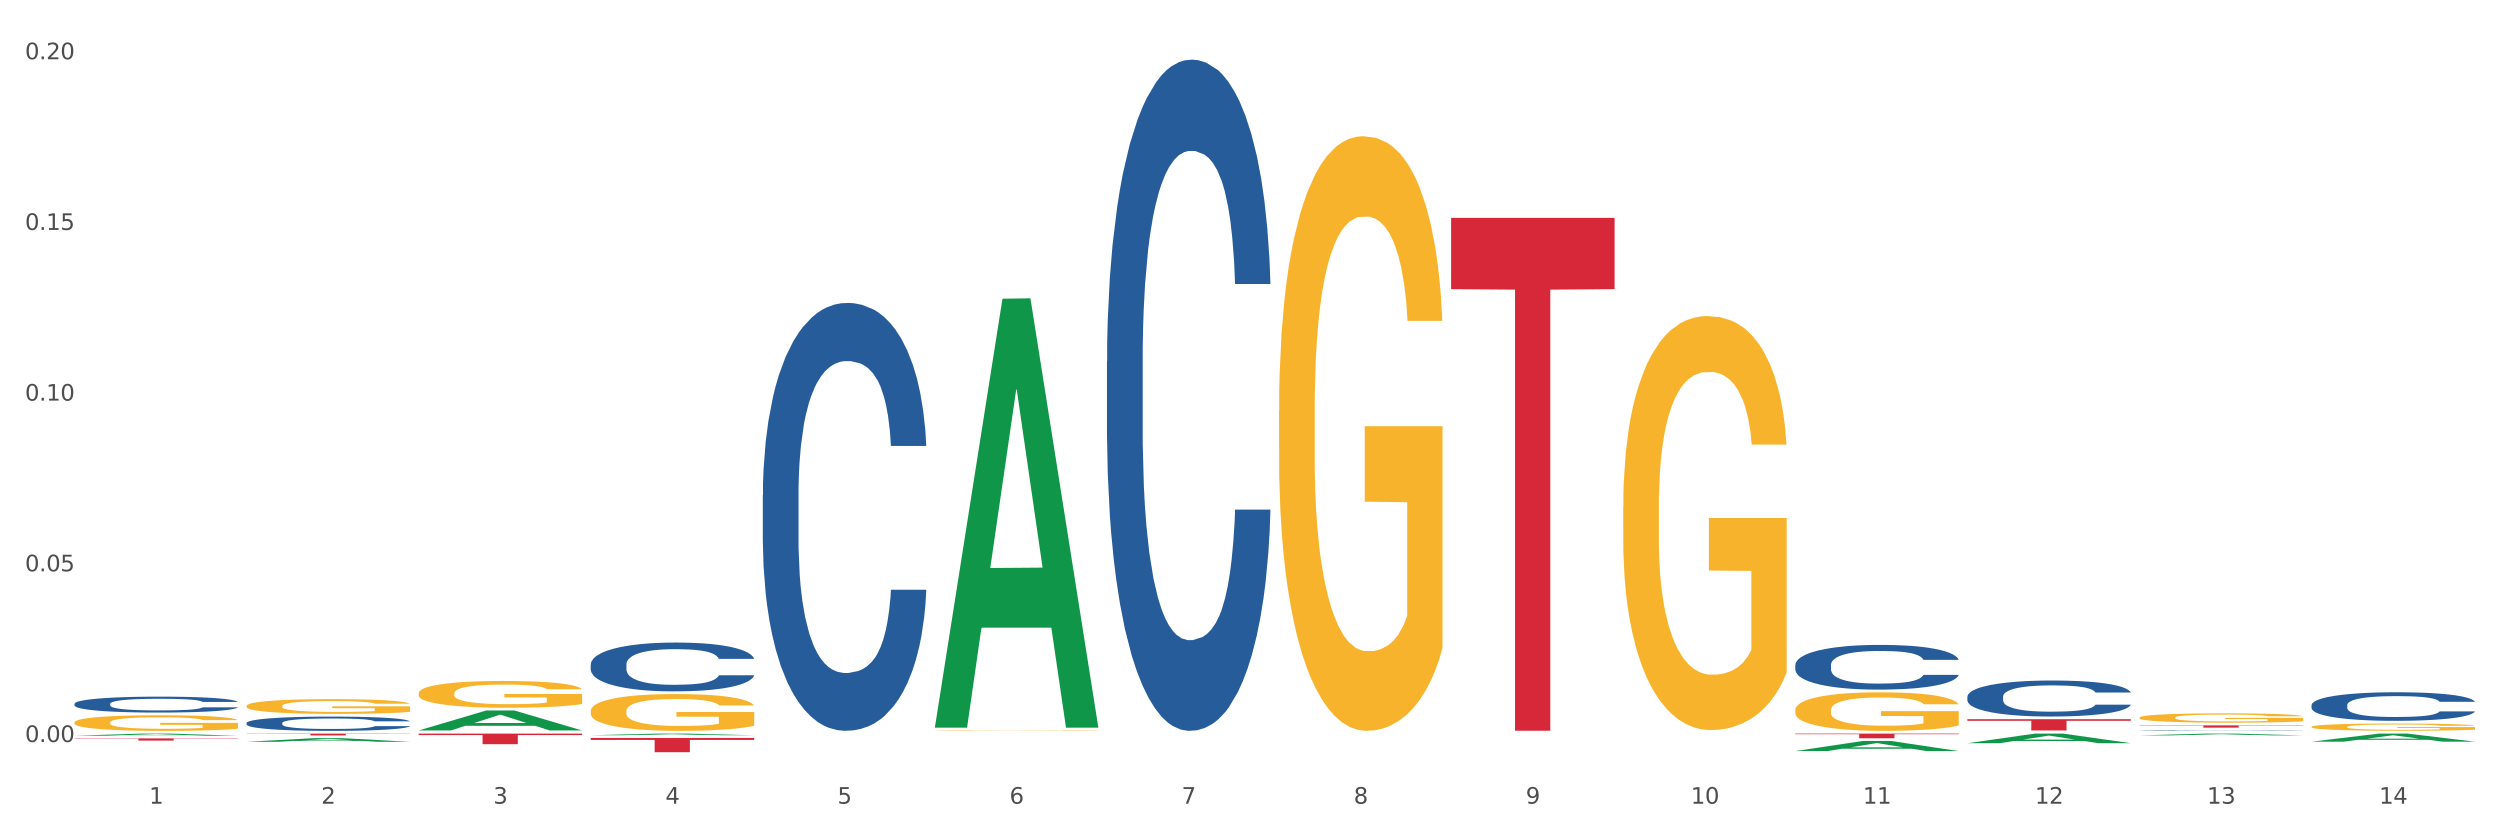 <?xml version="1.0" encoding="utf-8" standalone="no"?>
<!DOCTYPE svg PUBLIC "-//W3C//DTD SVG 1.1//EN"
  "http://www.w3.org/Graphics/SVG/1.1/DTD/svg11.dtd">
<svg xmlns:xlink="http://www.w3.org/1999/xlink" width="1080pt" height="360pt" viewBox="0 0 1080 360" xmlns="http://www.w3.org/2000/svg" version="1.1">
 <rect x="0" y="0" width="1080" height="360" fill="#333333" stroke="none"/>
 <defs>
  <style type="text/css">*{stroke-linejoin: round; stroke-linecap: butt}</style>
 </defs>
 <g id="figure_1">
  <g id="patch_1">
   <path d="M 0 360 
L 1080 360 
L 1080 0 
L 0 0 
z
" style="fill: #ffffff; stroke: #ffffff; stroke-linejoin: miter"/>
  </g>
  <g id="axes_1">
   <g id="matplotlib.axis_1">
    <g id="xtick_1">
     <g id="text_1">
      <!-- 1 -->
      <g style="fill: #4d4d4d" transform="translate(64.432 347.204) scale(0.096 -0.096)">
       <defs>
        <path id="DejaVuSans-31" d="M 794 531 
L 1825 531 
L 1825 4091 
L 703 3866 
L 703 4441 
L 1819 4666 
L 2450 4666 
L 2450 531 
L 3481 531 
L 3481 0 
L 794 0 
L 794 531 
z
" transform="scale(0.016)"/>
       </defs>
       <use xlink:href="#DejaVuSans-31"/>
      </g>
     </g>
    </g>
    <g id="xtick_2">
     <g id="text_2">
      <!-- 2 -->
      <g style="fill: #4d4d4d" transform="translate(138.771 347.204) scale(0.096 -0.096)">
       <defs>
        <path id="DejaVuSans-32" d="M 1228 531 
L 3431 531 
L 3431 0 
L 469 0 
L 469 531 
Q 828 903 1448 1529 
Q 2069 2156 2228 2338 
Q 2531 2678 2651 2914 
Q 2772 3150 2772 3378 
Q 2772 3750 2511 3984 
Q 2250 4219 1831 4219 
Q 1534 4219 1204 4116 
Q 875 4013 500 3803 
L 500 4441 
Q 881 4594 1212 4672 
Q 1544 4750 1819 4750 
Q 2544 4750 2975 4387 
Q 3406 4025 3406 3419 
Q 3406 3131 3298 2873 
Q 3191 2616 2906 2266 
Q 2828 2175 2409 1742 
Q 1991 1309 1228 531 
z
" transform="scale(0.016)"/>
       </defs>
       <use xlink:href="#DejaVuSans-32"/>
      </g>
     </g>
    </g>
    <g id="xtick_3">
     <g id="text_3">
      <!-- 3 -->
      <g style="fill: #4d4d4d" transform="translate(213.109 347.204) scale(0.096 -0.096)">
       <defs>
        <path id="DejaVuSans-33" d="M 2597 2516 
Q 3050 2419 3304 2112 
Q 3559 1806 3559 1356 
Q 3559 666 3084 287 
Q 2609 -91 1734 -91 
Q 1441 -91 1130 -33 
Q 819 25 488 141 
L 488 750 
Q 750 597 1062 519 
Q 1375 441 1716 441 
Q 2309 441 2620 675 
Q 2931 909 2931 1356 
Q 2931 1769 2642 2001 
Q 2353 2234 1838 2234 
L 1294 2234 
L 1294 2753 
L 1863 2753 
Q 2328 2753 2575 2939 
Q 2822 3125 2822 3475 
Q 2822 3834 2567 4026 
Q 2313 4219 1838 4219 
Q 1578 4219 1281 4162 
Q 984 4106 628 3988 
L 628 4550 
Q 988 4650 1302 4700 
Q 1616 4750 1894 4750 
Q 2613 4750 3031 4423 
Q 3450 4097 3450 3541 
Q 3450 3153 3228 2886 
Q 3006 2619 2597 2516 
z
" transform="scale(0.016)"/>
       </defs>
       <use xlink:href="#DejaVuSans-33"/>
      </g>
     </g>
    </g>
    <g id="xtick_4">
     <g id="text_4">
      <!-- 4 -->
      <g style="fill: #4d4d4d" transform="translate(287.448 347.204) scale(0.096 -0.096)">
       <defs>
        <path id="DejaVuSans-34" d="M 2419 4116 
L 825 1625 
L 2419 1625 
L 2419 4116 
z
M 2253 4666 
L 3047 4666 
L 3047 1625 
L 3713 1625 
L 3713 1100 
L 3047 1100 
L 3047 0 
L 2419 0 
L 2419 1100 
L 313 1100 
L 313 1709 
L 2253 4666 
z
" transform="scale(0.016)"/>
       </defs>
       <use xlink:href="#DejaVuSans-34"/>
      </g>
     </g>
    </g>
    <g id="xtick_5">
     <g id="text_5">
      <!-- 5 -->
      <g style="fill: #4d4d4d" transform="translate(361.787 347.204) scale(0.096 -0.096)">
       <defs>
        <path id="DejaVuSans-35" d="M 691 4666 
L 3169 4666 
L 3169 4134 
L 1269 4134 
L 1269 2991 
Q 1406 3038 1543 3061 
Q 1681 3084 1819 3084 
Q 2600 3084 3056 2656 
Q 3513 2228 3513 1497 
Q 3513 744 3044 326 
Q 2575 -91 1722 -91 
Q 1428 -91 1123 -41 
Q 819 9 494 109 
L 494 744 
Q 775 591 1075 516 
Q 1375 441 1709 441 
Q 2250 441 2565 725 
Q 2881 1009 2881 1497 
Q 2881 1984 2565 2268 
Q 2250 2553 1709 2553 
Q 1456 2553 1204 2497 
Q 953 2441 691 2322 
L 691 4666 
z
" transform="scale(0.016)"/>
       </defs>
       <use xlink:href="#DejaVuSans-35"/>
      </g>
     </g>
    </g>
    <g id="xtick_6">
     <g id="text_6">
      <!-- 6 -->
      <g style="fill: #4d4d4d" transform="translate(436.125 347.204) scale(0.096 -0.096)">
       <defs>
        <path id="DejaVuSans-36" d="M 2113 2584 
Q 1688 2584 1439 2293 
Q 1191 2003 1191 1497 
Q 1191 994 1439 701 
Q 1688 409 2113 409 
Q 2538 409 2786 701 
Q 3034 994 3034 1497 
Q 3034 2003 2786 2293 
Q 2538 2584 2113 2584 
z
M 3366 4563 
L 3366 3988 
Q 3128 4100 2886 4159 
Q 2644 4219 2406 4219 
Q 1781 4219 1451 3797 
Q 1122 3375 1075 2522 
Q 1259 2794 1537 2939 
Q 1816 3084 2150 3084 
Q 2853 3084 3261 2657 
Q 3669 2231 3669 1497 
Q 3669 778 3244 343 
Q 2819 -91 2113 -91 
Q 1303 -91 875 529 
Q 447 1150 447 2328 
Q 447 3434 972 4092 
Q 1497 4750 2381 4750 
Q 2619 4750 2861 4703 
Q 3103 4656 3366 4563 
z
" transform="scale(0.016)"/>
       </defs>
       <use xlink:href="#DejaVuSans-36"/>
      </g>
     </g>
    </g>
    <g id="xtick_7">
     <g id="text_7">
      <!-- 7 -->
      <g style="fill: #4d4d4d" transform="translate(510.464 347.204) scale(0.096 -0.096)">
       <defs>
        <path id="DejaVuSans-37" d="M 525 4666 
L 3525 4666 
L 3525 4397 
L 1831 0 
L 1172 0 
L 2766 4134 
L 525 4134 
L 525 4666 
z
" transform="scale(0.016)"/>
       </defs>
       <use xlink:href="#DejaVuSans-37"/>
      </g>
     </g>
    </g>
    <g id="xtick_8">
     <g id="text_8">
      <!-- 8 -->
      <g style="fill: #4d4d4d" transform="translate(584.803 347.204) scale(0.096 -0.096)">
       <defs>
        <path id="DejaVuSans-38" d="M 2034 2216 
Q 1584 2216 1326 1975 
Q 1069 1734 1069 1313 
Q 1069 891 1326 650 
Q 1584 409 2034 409 
Q 2484 409 2743 651 
Q 3003 894 3003 1313 
Q 3003 1734 2745 1975 
Q 2488 2216 2034 2216 
z
M 1403 2484 
Q 997 2584 770 2862 
Q 544 3141 544 3541 
Q 544 4100 942 4425 
Q 1341 4750 2034 4750 
Q 2731 4750 3128 4425 
Q 3525 4100 3525 3541 
Q 3525 3141 3298 2862 
Q 3072 2584 2669 2484 
Q 3125 2378 3379 2068 
Q 3634 1759 3634 1313 
Q 3634 634 3220 271 
Q 2806 -91 2034 -91 
Q 1263 -91 848 271 
Q 434 634 434 1313 
Q 434 1759 690 2068 
Q 947 2378 1403 2484 
z
M 1172 3481 
Q 1172 3119 1398 2916 
Q 1625 2713 2034 2713 
Q 2441 2713 2670 2916 
Q 2900 3119 2900 3481 
Q 2900 3844 2670 4047 
Q 2441 4250 2034 4250 
Q 1625 4250 1398 4047 
Q 1172 3844 1172 3481 
z
" transform="scale(0.016)"/>
       </defs>
       <use xlink:href="#DejaVuSans-38"/>
      </g>
     </g>
    </g>
    <g id="xtick_9">
     <g id="text_9">
      <!-- 9 -->
      <g style="fill: #4d4d4d" transform="translate(659.142 347.204) scale(0.096 -0.096)">
       <defs>
        <path id="DejaVuSans-39" d="M 703 97 
L 703 672 
Q 941 559 1184 500 
Q 1428 441 1663 441 
Q 2288 441 2617 861 
Q 2947 1281 2994 2138 
Q 2813 1869 2534 1725 
Q 2256 1581 1919 1581 
Q 1219 1581 811 2004 
Q 403 2428 403 3163 
Q 403 3881 828 4315 
Q 1253 4750 1959 4750 
Q 2769 4750 3195 4129 
Q 3622 3509 3622 2328 
Q 3622 1225 3098 567 
Q 2575 -91 1691 -91 
Q 1453 -91 1209 -44 
Q 966 3 703 97 
z
M 1959 2075 
Q 2384 2075 2632 2365 
Q 2881 2656 2881 3163 
Q 2881 3666 2632 3958 
Q 2384 4250 1959 4250 
Q 1534 4250 1286 3958 
Q 1038 3666 1038 3163 
Q 1038 2656 1286 2365 
Q 1534 2075 1959 2075 
z
" transform="scale(0.016)"/>
       </defs>
       <use xlink:href="#DejaVuSans-39"/>
      </g>
     </g>
    </g>
    <g id="xtick_10">
     <g id="text_10">
      <!-- 10 -->
      <g style="fill: #4d4d4d" transform="translate(730.426 347.204) scale(0.096 -0.096)">
       <defs>
        <path id="DejaVuSans-30" d="M 2034 4250 
Q 1547 4250 1301 3770 
Q 1056 3291 1056 2328 
Q 1056 1369 1301 889 
Q 1547 409 2034 409 
Q 2525 409 2770 889 
Q 3016 1369 3016 2328 
Q 3016 3291 2770 3770 
Q 2525 4250 2034 4250 
z
M 2034 4750 
Q 2819 4750 3233 4129 
Q 3647 3509 3647 2328 
Q 3647 1150 3233 529 
Q 2819 -91 2034 -91 
Q 1250 -91 836 529 
Q 422 1150 422 2328 
Q 422 3509 836 4129 
Q 1250 4750 2034 4750 
z
" transform="scale(0.016)"/>
       </defs>
       <use xlink:href="#DejaVuSans-31"/>
       <use xlink:href="#DejaVuSans-30" transform="translate(63.623 0)"/>
      </g>
     </g>
    </g>
    <g id="xtick_11">
     <g id="text_11">
      <!-- 11 -->
      <g style="fill: #4d4d4d" transform="translate(804.765 347.204) scale(0.096 -0.096)">
       <use xlink:href="#DejaVuSans-31"/>
       <use xlink:href="#DejaVuSans-31" transform="translate(63.623 0)"/>
      </g>
     </g>
    </g>
    <g id="xtick_12">
     <g id="text_12">
      <!-- 12 -->
      <g style="fill: #4d4d4d" transform="translate(879.104 347.204) scale(0.096 -0.096)">
       <use xlink:href="#DejaVuSans-31"/>
       <use xlink:href="#DejaVuSans-32" transform="translate(63.623 0)"/>
      </g>
     </g>
    </g>
    <g id="xtick_13">
     <g id="text_13">
      <!-- 13 -->
      <g style="fill: #4d4d4d" transform="translate(953.442 347.204) scale(0.096 -0.096)">
       <use xlink:href="#DejaVuSans-31"/>
       <use xlink:href="#DejaVuSans-33" transform="translate(63.623 0)"/>
      </g>
     </g>
    </g>
    <g id="xtick_14">
     <g id="text_14">
      <!-- 14 -->
      <g style="fill: #4d4d4d" transform="translate(1027.781 347.204) scale(0.096 -0.096)">
       <use xlink:href="#DejaVuSans-31"/>
       <use xlink:href="#DejaVuSans-34" transform="translate(63.623 0)"/>
      </g>
     </g>
    </g>
    <g id="xtick_15"/>
    <g id="xtick_16"/>
    <g id="xtick_17"/>
    <g id="xtick_18"/>
    <g id="xtick_19"/>
    <g id="xtick_20"/>
    <g id="xtick_21"/>
    <g id="xtick_22"/>
    <g id="xtick_23"/>
    <g id="xtick_24"/>
    <g id="xtick_25"/>
    <g id="xtick_26"/>
    <g id="xtick_27"/>
   </g>
   <g id="matplotlib.axis_2">
    <g id="ytick_1">
     <g id="text_15">
      <!-- 0.00 -->
      <g style="fill: #4d4d4d" transform="translate(10.8 320.55) scale(0.096 -0.096)">
       <defs>
        <path id="DejaVuSans-2e" d="M 684 794 
L 1344 794 
L 1344 0 
L 684 0 
L 684 794 
z
" transform="scale(0.016)"/>
       </defs>
       <use xlink:href="#DejaVuSans-30"/>
       <use xlink:href="#DejaVuSans-2e" transform="translate(63.623 0)"/>
       <use xlink:href="#DejaVuSans-30" transform="translate(95.41 0)"/>
       <use xlink:href="#DejaVuSans-30" transform="translate(159.033 0)"/>
      </g>
     </g>
    </g>
    <g id="ytick_2">
     <g id="text_16">
      <!-- 0.05 -->
      <g style="fill: #4d4d4d" transform="translate(10.8 246.812) scale(0.096 -0.096)">
       <use xlink:href="#DejaVuSans-30"/>
       <use xlink:href="#DejaVuSans-2e" transform="translate(63.623 0)"/>
       <use xlink:href="#DejaVuSans-30" transform="translate(95.41 0)"/>
       <use xlink:href="#DejaVuSans-35" transform="translate(159.033 0)"/>
      </g>
     </g>
    </g>
    <g id="ytick_3">
     <g id="text_17">
      <!-- 0.10 -->
      <g style="fill: #4d4d4d" transform="translate(10.8 173.074) scale(0.096 -0.096)">
       <use xlink:href="#DejaVuSans-30"/>
       <use xlink:href="#DejaVuSans-2e" transform="translate(63.623 0)"/>
       <use xlink:href="#DejaVuSans-31" transform="translate(95.41 0)"/>
       <use xlink:href="#DejaVuSans-30" transform="translate(159.033 0)"/>
      </g>
     </g>
    </g>
    <g id="ytick_4">
     <g id="text_18">
      <!-- 0.15 -->
      <g style="fill: #4d4d4d" transform="translate(10.8 99.335) scale(0.096 -0.096)">
       <use xlink:href="#DejaVuSans-30"/>
       <use xlink:href="#DejaVuSans-2e" transform="translate(63.623 0)"/>
       <use xlink:href="#DejaVuSans-31" transform="translate(95.41 0)"/>
       <use xlink:href="#DejaVuSans-35" transform="translate(159.033 0)"/>
      </g>
     </g>
    </g>
    <g id="ytick_5">
     <g id="text_19">
      <!-- 0.20 -->
      <g style="fill: #4d4d4d" transform="translate(10.8 25.597) scale(0.096 -0.096)">
       <use xlink:href="#DejaVuSans-30"/>
       <use xlink:href="#DejaVuSans-2e" transform="translate(63.623 0)"/>
       <use xlink:href="#DejaVuSans-32" transform="translate(95.41 0)"/>
       <use xlink:href="#DejaVuSans-30" transform="translate(159.033 0)"/>
      </g>
     </g>
    </g>
    <g id="ytick_6"/>
    <g id="ytick_7"/>
    <g id="ytick_8"/>
    <g id="ytick_9"/>
   </g>
   <g id="PolyCollection_1">
    <path d="M 626.885 94.122 
L 697.506 94.122 
L 697.506 124.912 
L 669.726 125.12 
L 669.726 315.685 
L 654.497 315.685 
L 654.497 125.12 
L 626.885 124.912 
L 626.885 94.33 
L 626.885 94.122 
z
" clip-path="url(#pc13a749088)" style="fill: #d62839"/>
    <path d="M 924.24 317.683 
L 924.312 317.682 
L 953.435 316.904 
L 965.52 316.903 
L 994.861 317.685 
L 980.883 317.685 
L 974.548 317.503 
L 944.48 317.503 
L 944.261 317.506 
L 938.145 317.685 
L 924.24 317.685 
L 924.24 317.683 
L 948.265 317.394 
L 970.763 317.393 
L 959.623 317.07 
L 959.478 317.068 
L 959.332 317.07 
L 948.193 317.393 
L 948.265 317.394 
L 924.24 317.683 
z
" clip-path="url(#pc13a749088)" style="fill: #109648"/>
    <path d="M 849.901 321.059 
L 849.974 321.055 
L 879.096 316.907 
L 891.182 316.903 
L 920.523 321.067 
L 906.544 321.067 
L 900.21 320.098 
L 870.141 320.098 
L 869.922 320.113 
L 863.807 321.067 
L 849.901 321.067 
L 849.901 321.059 
L 873.927 319.519 
L 896.424 319.515 
L 885.284 317.791 
L 885.139 317.783 
L 884.993 317.795 
L 873.854 319.515 
L 873.927 319.519 
L 849.901 321.059 
z
" clip-path="url(#pc13a749088)" style="fill: #109648"/>
    <path d="M 775.562 324.457 
L 775.635 324.453 
L 804.757 320.095 
L 816.843 320.091 
L 846.184 324.465 
L 832.205 324.465 
L 825.871 323.447 
L 795.802 323.447 
L 795.584 323.463 
L 789.468 324.465 
L 775.562 324.465 
L 775.562 324.457 
L 799.588 322.839 
L 822.085 322.835 
L 810.946 321.024 
L 810.8 321.015 
L 810.655 321.028 
L 799.515 322.835 
L 799.588 322.839 
L 775.562 324.457 
z
" clip-path="url(#pc13a749088)" style="fill: #109648"/>
    <path d="M 106.514 320.448 
L 106.587 320.447 
L 135.709 318.881 
L 147.795 318.879 
L 177.135 320.451 
L 163.157 320.451 
L 156.823 320.085 
L 126.754 320.085 
L 126.535 320.091 
L 120.42 320.451 
L 106.514 320.451 
L 106.514 320.448 
L 130.54 319.867 
L 153.037 319.865 
L 141.897 319.214 
L 141.752 319.211 
L 141.606 319.216 
L 130.467 319.865 
L 130.54 319.867 
L 106.514 320.448 
z
" clip-path="url(#pc13a749088)" style="fill: #109648"/>
    <path d="M 180.852 315.551 
L 180.925 315.543 
L 210.048 306.926 
L 222.133 306.918 
L 251.474 315.567 
L 237.495 315.567 
L 231.161 313.553 
L 201.092 313.553 
L 200.874 313.586 
L 194.758 315.567 
L 180.852 315.567 
L 180.852 315.551 
L 204.878 312.351 
L 227.375 312.343 
L 216.236 308.761 
L 216.09 308.745 
L 215.945 308.77 
L 204.806 312.343 
L 204.878 312.351 
L 180.852 315.551 
z
" clip-path="url(#pc13a749088)" style="fill: #109648"/>
    <path d="M 255.191 317.628 
L 255.264 317.627 
L 284.386 316.904 
L 296.472 316.903 
L 325.813 317.629 
L 311.834 317.629 
L 305.5 317.46 
L 275.431 317.46 
L 275.213 317.463 
L 269.097 317.629 
L 255.191 317.629 
L 255.191 317.628 
L 279.217 317.359 
L 301.714 317.359 
L 290.575 317.058 
L 290.429 317.057 
L 290.284 317.059 
L 279.144 317.359 
L 279.217 317.359 
L 255.191 317.628 
z
" clip-path="url(#pc13a749088)" style="fill: #109648"/>
    <path d="M 32.175 317.834 
L 32.248 317.833 
L 61.37 316.904 
L 73.456 316.903 
L 102.797 317.836 
L 88.818 317.836 
L 82.484 317.619 
L 52.415 317.619 
L 52.197 317.622 
L 46.081 317.836 
L 32.175 317.836 
L 32.175 317.834 
L 56.201 317.489 
L 78.698 317.488 
L 67.559 317.102 
L 67.413 317.1 
L 67.267 317.103 
L 56.128 317.488 
L 56.201 317.489 
L 32.175 317.834 
z
" clip-path="url(#pc13a749088)" style="fill: #109648"/>
    <path d="M 998.578 320.395 
L 998.651 320.392 
L 1027.773 316.906 
L 1039.859 316.903 
L 1069.2 320.402 
L 1055.221 320.402 
L 1048.887 319.587 
L 1018.818 319.587 
L 1018.6 319.6 
L 1012.484 320.402 
L 998.578 320.402 
L 998.578 320.395 
L 1022.604 319.101 
L 1045.101 319.098 
L 1033.962 317.649 
L 1033.816 317.642 
L 1033.671 317.652 
L 1022.531 319.098 
L 1022.604 319.101 
L 998.578 320.395 
z
" clip-path="url(#pc13a749088)" style="fill: #109648"/>
    <path d="M 924.24 313.36 
L 994.861 313.36 
L 994.861 313.497 
L 967.081 313.497 
L 967.081 314.342 
L 951.852 314.342 
L 951.852 313.497 
L 924.24 313.497 
L 924.24 313.361 
L 924.24 313.36 
z
" clip-path="url(#pc13a749088)" style="fill: #d62839"/>
    <path d="M 849.901 310.701 
L 920.523 310.701 
L 920.523 311.376 
L 892.742 311.381 
L 892.742 315.559 
L 877.514 315.559 
L 877.514 311.381 
L 849.901 311.376 
L 849.901 310.706 
L 849.901 310.701 
z
" clip-path="url(#pc13a749088)" style="fill: #d62839"/>
    <path d="M 775.562 316.903 
L 846.184 316.903 
L 846.184 317.184 
L 818.404 317.186 
L 818.404 318.927 
L 803.175 318.927 
L 803.175 317.186 
L 775.562 317.184 
L 775.562 316.905 
L 775.562 316.903 
z
" clip-path="url(#pc13a749088)" style="fill: #d62839"/>
    <path d="M 403.869 313.998 
L 403.941 313.823 
L 433.064 129.042 
L 445.15 128.868 
L 474.49 314.346 
L 460.512 314.346 
L 454.177 271.155 
L 424.109 271.155 
L 423.89 271.851 
L 417.774 314.346 
L 403.869 314.346 
L 403.869 313.998 
L 427.895 245.379 
L 450.392 245.205 
L 439.252 168.402 
L 439.107 168.053 
L 438.961 168.576 
L 427.822 245.205 
L 427.895 245.379 
L 403.869 313.998 
z
" clip-path="url(#pc13a749088)" style="fill: #109648"/>
    <path d="M 180.852 299.524 
L 180.936 299.513 
L 180.936 299.132 
L 181.103 298.804 
L 181.936 298.011 
L 183.187 297.355 
L 184.104 297.006 
L 185.021 296.721 
L 186.105 296.435 
L 187.439 296.139 
L 189.857 295.706 
L 191.358 295.483 
L 193.192 295.251 
L 196.528 294.912 
L 198.946 294.722 
L 201.447 294.563 
L 205.533 294.373 
L 208.201 294.288 
L 211.036 294.225 
L 214.454 294.183 
L 217.039 294.172 
L 222.709 294.204 
L 227.545 294.299 
L 229.879 294.373 
L 232.881 294.5 
L 234.465 294.584 
L 237.05 294.754 
L 239.718 294.976 
L 241.552 295.166 
L 244.304 295.526 
L 246.388 295.885 
L 248.306 296.33 
L 249.306 296.636 
L 250.057 296.922 
L 250.724 297.25 
L 251.391 297.768 
L 236.383 297.768 
L 235.799 297.398 
L 234.882 297.049 
L 233.548 296.71 
L 232.38 296.499 
L 230.379 296.234 
L 228.545 296.065 
L 226.627 295.938 
L 224.293 295.832 
L 222.458 295.78 
L 219.874 295.737 
L 214.788 295.748 
L 211.369 295.832 
L 209.034 295.938 
L 207.534 296.033 
L 206.2 296.139 
L 204.699 296.287 
L 202.948 296.509 
L 201.697 296.71 
L 200.446 296.964 
L 199.446 297.218 
L 198.529 297.514 
L 197.778 297.831 
L 197.195 298.159 
L 196.694 298.561 
L 196.277 299.228 
L 196.277 300.676 
L 196.444 301.004 
L 196.861 301.438 
L 197.361 301.766 
L 198.195 302.157 
L 198.946 302.422 
L 200.363 302.802 
L 201.947 303.12 
L 203.198 303.321 
L 204.449 303.49 
L 206.616 303.723 
L 209.034 303.913 
L 211.119 304.029 
L 213.954 304.135 
L 215.871 304.177 
L 217.539 304.198 
L 221.625 304.198 
L 224.543 304.167 
L 227.795 304.093 
L 230.296 303.998 
L 232.38 303.881 
L 234.715 303.691 
L 236.216 303.511 
L 236.216 301.301 
L 217.873 301.29 
L 217.873 299.82 
L 251.474 299.82 
L 251.474 304.135 
L 250.057 304.357 
L 248.473 304.558 
L 246.805 304.738 
L 244.304 304.96 
L 241.302 305.172 
L 238.634 305.32 
L 235.799 305.447 
L 232.464 305.563 
L 228.128 305.669 
L 225.46 305.711 
L 222.125 305.743 
L 218.206 305.753 
L 214.788 305.732 
L 211.452 305.679 
L 207.951 305.584 
L 204.532 305.447 
L 201.947 305.309 
L 199.362 305.14 
L 196.611 304.918 
L 194.443 304.706 
L 192.776 304.516 
L 190.941 304.273 
L 188.94 303.955 
L 187.439 303.67 
L 186.105 303.374 
L 184.688 302.993 
L 183.687 302.665 
L 182.687 302.252 
L 182.103 301.946 
L 181.436 301.47 
L 180.936 300.803 
L 180.852 299.524 
z
" clip-path="url(#pc13a749088)" style="fill: #f7b32b"/>
    <path d="M 106.514 304.972 
L 106.597 304.966 
L 106.597 304.757 
L 106.764 304.576 
L 107.598 304.14 
L 108.848 303.779 
L 109.765 303.587 
L 110.683 303.43 
L 111.767 303.273 
L 113.101 303.11 
L 115.519 302.871 
L 117.019 302.749 
L 118.854 302.621 
L 122.189 302.435 
L 124.607 302.33 
L 127.108 302.243 
L 131.194 302.138 
L 133.862 302.092 
L 136.697 302.057 
L 140.115 302.033 
L 142.7 302.028 
L 148.37 302.045 
L 153.206 302.097 
L 155.54 302.138 
L 158.542 302.208 
L 160.126 302.254 
L 162.711 302.348 
L 165.379 302.47 
L 167.213 302.574 
L 169.965 302.772 
L 172.049 302.97 
L 173.967 303.215 
L 174.968 303.383 
L 175.718 303.54 
L 176.385 303.721 
L 177.052 304.006 
L 162.044 304.006 
L 161.46 303.802 
L 160.543 303.61 
L 159.209 303.424 
L 158.042 303.308 
L 156.041 303.162 
L 154.206 303.069 
L 152.289 302.999 
L 149.954 302.941 
L 148.12 302.912 
L 145.535 302.889 
L 140.449 302.895 
L 137.03 302.941 
L 134.696 302.999 
L 133.195 303.052 
L 131.861 303.11 
L 130.36 303.191 
L 128.609 303.313 
L 127.358 303.424 
L 126.108 303.564 
L 125.107 303.703 
L 124.19 303.866 
L 123.44 304.041 
L 122.856 304.221 
L 122.356 304.442 
L 121.939 304.809 
L 121.939 305.606 
L 122.106 305.787 
L 122.522 306.025 
L 123.023 306.206 
L 123.856 306.421 
L 124.607 306.566 
L 126.024 306.776 
L 127.609 306.95 
L 128.859 307.061 
L 130.11 307.154 
L 132.278 307.282 
L 134.696 307.387 
L 136.78 307.451 
L 139.615 307.509 
L 141.533 307.532 
L 143.2 307.544 
L 147.286 307.544 
L 150.204 307.526 
L 153.456 307.486 
L 155.957 307.433 
L 158.042 307.369 
L 160.376 307.265 
L 161.877 307.166 
L 161.877 305.949 
L 143.534 305.944 
L 143.534 305.135 
L 177.135 305.135 
L 177.135 307.509 
L 175.718 307.631 
L 174.134 307.742 
L 172.466 307.841 
L 169.965 307.963 
L 166.963 308.079 
L 164.295 308.161 
L 161.46 308.231 
L 158.125 308.295 
L 153.789 308.353 
L 151.121 308.376 
L 147.786 308.393 
L 143.867 308.399 
L 140.449 308.388 
L 137.114 308.359 
L 133.612 308.306 
L 130.193 308.231 
L 127.609 308.155 
L 125.024 308.062 
L 122.272 307.94 
L 120.104 307.823 
L 118.437 307.718 
L 116.603 307.585 
L 114.601 307.41 
L 113.101 307.253 
L 111.767 307.09 
L 110.349 306.881 
L 109.349 306.7 
L 108.348 306.473 
L 107.764 306.304 
L 107.097 306.043 
L 106.597 305.676 
L 106.514 304.972 
z
" clip-path="url(#pc13a749088)" style="fill: #f7b32b"/>
    <path d="M 32.175 312.11 
L 32.258 312.104 
L 32.258 311.882 
L 32.425 311.691 
L 33.259 311.229 
L 34.51 310.848 
L 35.427 310.644 
L 36.344 310.478 
L 37.428 310.312 
L 38.762 310.139 
L 41.18 309.887 
L 42.681 309.757 
L 44.515 309.622 
L 47.85 309.425 
L 50.268 309.314 
L 52.77 309.221 
L 56.855 309.11 
L 59.523 309.061 
L 62.358 309.024 
L 65.777 309 
L 68.361 308.993 
L 74.031 309.012 
L 78.867 309.067 
L 81.202 309.11 
L 84.203 309.184 
L 85.788 309.234 
L 88.372 309.332 
L 91.04 309.462 
L 92.875 309.572 
L 95.626 309.782 
L 97.711 309.991 
L 99.628 310.25 
L 100.629 310.429 
L 101.379 310.595 
L 102.046 310.786 
L 102.713 311.088 
L 87.705 311.088 
L 87.122 310.872 
L 86.204 310.669 
L 84.87 310.472 
L 83.703 310.349 
L 81.702 310.195 
L 79.868 310.096 
L 77.95 310.022 
L 75.615 309.96 
L 73.781 309.93 
L 71.196 309.905 
L 66.11 309.911 
L 62.692 309.96 
L 60.357 310.022 
L 58.856 310.078 
L 57.522 310.139 
L 56.021 310.225 
L 54.27 310.355 
L 53.02 310.472 
L 51.769 310.62 
L 50.768 310.767 
L 49.851 310.94 
L 49.101 311.125 
L 48.517 311.316 
L 48.017 311.55 
L 47.6 311.938 
L 47.6 312.782 
L 47.767 312.973 
L 48.184 313.225 
L 48.684 313.416 
L 49.518 313.644 
L 50.268 313.798 
L 51.686 314.02 
L 53.27 314.205 
L 54.52 314.322 
L 55.771 314.42 
L 57.939 314.556 
L 60.357 314.667 
L 62.441 314.734 
L 65.276 314.796 
L 67.194 314.821 
L 68.862 314.833 
L 72.947 314.833 
L 75.865 314.815 
L 79.117 314.771 
L 81.619 314.716 
L 83.703 314.648 
L 86.038 314.537 
L 87.538 314.433 
L 87.538 313.145 
L 69.195 313.139 
L 69.195 312.283 
L 102.797 312.283 
L 102.797 314.796 
L 101.379 314.925 
L 99.795 315.042 
L 98.128 315.147 
L 95.626 315.277 
L 92.625 315.4 
L 89.956 315.486 
L 87.122 315.56 
L 83.786 315.628 
L 79.451 315.689 
L 76.783 315.714 
L 73.447 315.732 
L 69.529 315.739 
L 66.11 315.726 
L 62.775 315.695 
L 59.273 315.64 
L 55.855 315.56 
L 53.27 315.48 
L 50.685 315.381 
L 47.934 315.252 
L 45.766 315.129 
L 44.098 315.018 
L 42.264 314.876 
L 40.263 314.691 
L 38.762 314.525 
L 37.428 314.353 
L 36.01 314.131 
L 35.01 313.94 
L 34.009 313.7 
L 33.426 313.521 
L 32.759 313.244 
L 32.258 312.856 
L 32.175 312.11 
z
" clip-path="url(#pc13a749088)" style="fill: #f7b32b"/>
    <path d="M 775.562 306.779 
L 775.645 306.763 
L 775.645 306.216 
L 775.812 305.744 
L 776.646 304.603 
L 777.897 303.66 
L 778.814 303.158 
L 779.731 302.748 
L 780.815 302.337 
L 782.149 301.911 
L 784.567 301.287 
L 786.068 300.968 
L 787.902 300.633 
L 791.237 300.146 
L 793.655 299.872 
L 796.157 299.644 
L 800.242 299.37 
L 802.91 299.249 
L 805.745 299.157 
L 809.164 299.097 
L 811.748 299.081 
L 817.418 299.127 
L 822.254 299.264 
L 824.589 299.37 
L 827.59 299.553 
L 829.175 299.675 
L 831.759 299.918 
L 834.427 300.238 
L 836.262 300.511 
L 839.013 301.029 
L 841.098 301.546 
L 843.015 302.185 
L 844.016 302.626 
L 844.766 303.037 
L 845.433 303.508 
L 846.1 304.254 
L 831.092 304.254 
L 830.509 303.721 
L 829.592 303.219 
L 828.257 302.732 
L 827.09 302.428 
L 825.089 302.048 
L 823.255 301.804 
L 821.337 301.622 
L 819.002 301.47 
L 817.168 301.394 
L 814.583 301.333 
L 809.497 301.348 
L 806.079 301.47 
L 803.744 301.622 
L 802.243 301.759 
L 800.909 301.911 
L 799.408 302.124 
L 797.657 302.443 
L 796.407 302.732 
L 795.156 303.097 
L 794.156 303.462 
L 793.238 303.888 
L 792.488 304.345 
L 791.904 304.816 
L 791.404 305.394 
L 790.987 306.353 
L 790.987 308.437 
L 791.154 308.908 
L 791.571 309.532 
L 792.071 310.004 
L 792.905 310.566 
L 793.655 310.947 
L 795.073 311.494 
L 796.657 311.951 
L 797.908 312.24 
L 799.158 312.483 
L 801.326 312.818 
L 803.744 313.092 
L 805.829 313.259 
L 808.663 313.411 
L 810.581 313.472 
L 812.249 313.502 
L 816.334 313.502 
L 819.253 313.457 
L 822.504 313.35 
L 825.006 313.213 
L 827.09 313.046 
L 829.425 312.772 
L 830.926 312.514 
L 830.926 309.334 
L 812.582 309.319 
L 812.582 307.205 
L 846.184 307.205 
L 846.184 313.411 
L 844.766 313.731 
L 843.182 314.02 
L 841.515 314.278 
L 839.013 314.598 
L 836.012 314.902 
L 833.344 315.115 
L 830.509 315.297 
L 827.174 315.465 
L 822.838 315.617 
L 820.17 315.678 
L 816.835 315.723 
L 812.916 315.739 
L 809.497 315.708 
L 806.162 315.632 
L 802.66 315.495 
L 799.242 315.297 
L 796.657 315.1 
L 794.072 314.856 
L 791.321 314.537 
L 789.153 314.233 
L 787.485 313.959 
L 785.651 313.609 
L 783.65 313.153 
L 782.149 312.742 
L 780.815 312.316 
L 779.398 311.768 
L 778.397 311.297 
L 777.396 310.703 
L 776.813 310.262 
L 776.146 309.578 
L 775.645 308.619 
L 775.562 306.779 
z
" clip-path="url(#pc13a749088)" style="fill: #f7b32b"/>
    <path d="M 701.223 219.188 
L 701.307 219.025 
L 701.307 213.143 
L 701.474 208.079 
L 702.307 195.827 
L 703.558 185.698 
L 704.475 180.307 
L 705.392 175.896 
L 706.476 171.486 
L 707.81 166.911 
L 710.228 160.213 
L 711.729 156.783 
L 713.563 153.189 
L 716.899 147.961 
L 719.317 145.021 
L 721.818 142.57 
L 725.903 139.63 
L 728.572 138.323 
L 731.406 137.342 
L 734.825 136.689 
L 737.41 136.526 
L 743.08 137.016 
L 747.915 138.486 
L 750.25 139.63 
L 753.252 141.59 
L 754.836 142.897 
L 757.421 145.511 
L 760.089 148.941 
L 761.923 151.882 
L 764.675 157.436 
L 766.759 162.991 
L 768.677 169.852 
L 769.677 174.589 
L 770.428 179 
L 771.095 184.065 
L 771.762 192.069 
L 756.754 192.069 
L 756.17 186.352 
L 755.253 180.961 
L 753.919 175.733 
L 752.751 172.466 
L 750.75 168.382 
L 748.916 165.768 
L 746.998 163.807 
L 744.664 162.174 
L 742.829 161.357 
L 740.245 160.704 
L 735.159 160.867 
L 731.74 162.174 
L 729.405 163.807 
L 727.905 165.278 
L 726.571 166.911 
L 725.07 169.198 
L 723.319 172.629 
L 722.068 175.733 
L 720.817 179.654 
L 719.817 183.575 
L 718.9 188.149 
L 718.149 193.05 
L 717.566 198.114 
L 717.065 204.322 
L 716.648 214.614 
L 716.648 236.995 
L 716.815 242.059 
L 717.232 248.757 
L 717.732 253.821 
L 718.566 259.866 
L 719.317 263.95 
L 720.734 269.831 
L 722.318 274.732 
L 723.569 277.836 
L 724.82 280.45 
L 726.987 284.044 
L 729.405 286.984 
L 731.49 288.781 
L 734.325 290.415 
L 736.242 291.068 
L 737.91 291.395 
L 741.996 291.395 
L 744.914 290.905 
L 748.166 289.761 
L 750.667 288.291 
L 752.751 286.494 
L 755.086 283.554 
L 756.587 280.776 
L 756.587 246.633 
L 738.244 246.47 
L 738.244 223.762 
L 771.845 223.762 
L 771.845 290.415 
L 770.428 293.845 
L 768.844 296.949 
L 767.176 299.727 
L 764.675 303.157 
L 761.673 306.425 
L 759.005 308.712 
L 756.17 310.672 
L 752.835 312.469 
L 748.499 314.103 
L 745.831 314.756 
L 742.496 315.246 
L 738.577 315.41 
L 735.159 315.083 
L 731.823 314.266 
L 728.321 312.796 
L 724.903 310.672 
L 722.318 308.548 
L 719.733 305.934 
L 716.982 302.504 
L 714.814 299.236 
L 713.147 296.296 
L 711.312 292.539 
L 709.311 287.638 
L 707.81 283.227 
L 706.476 278.653 
L 705.059 272.771 
L 704.058 267.707 
L 703.058 261.336 
L 702.474 256.598 
L 701.807 249.247 
L 701.307 238.955 
L 701.223 219.188 
z
" clip-path="url(#pc13a749088)" style="fill: #f7b32b"/>
    <path d="M 552.546 177.546 
L 552.629 177.311 
L 552.629 168.866 
L 552.796 161.593 
L 553.63 143.997 
L 554.881 129.452 
L 555.798 121.71 
L 556.715 115.376 
L 557.799 109.041 
L 559.133 102.472 
L 561.551 92.853 
L 563.052 87.927 
L 564.886 82.765 
L 568.221 75.258 
L 570.639 71.035 
L 573.141 67.516 
L 577.226 63.293 
L 579.894 61.416 
L 582.729 60.009 
L 586.148 59.07 
L 588.732 58.836 
L 594.402 59.54 
L 599.238 61.651 
L 601.573 63.293 
L 604.574 66.108 
L 606.158 67.985 
L 608.743 71.739 
L 611.411 76.666 
L 613.246 80.889 
L 615.997 88.865 
L 618.082 96.842 
L 619.999 106.695 
L 621 113.499 
L 621.75 119.833 
L 622.417 127.106 
L 623.084 138.602 
L 608.076 138.602 
L 607.493 130.39 
L 606.575 122.648 
L 605.241 115.141 
L 604.074 110.449 
L 602.073 104.584 
L 600.239 100.83 
L 598.321 98.015 
L 595.986 95.669 
L 594.152 94.496 
L 591.567 93.557 
L 586.481 93.792 
L 583.063 95.669 
L 580.728 98.015 
L 579.227 100.126 
L 577.893 102.472 
L 576.392 105.757 
L 574.641 110.683 
L 573.391 115.141 
L 572.14 120.772 
L 571.139 126.402 
L 570.222 132.971 
L 569.472 140.009 
L 568.888 147.282 
L 568.388 156.197 
L 567.971 170.977 
L 567.971 203.118 
L 568.138 210.391 
L 568.555 220.01 
L 569.055 227.282 
L 569.889 235.963 
L 570.639 241.828 
L 572.057 250.274 
L 573.641 257.312 
L 574.891 261.769 
L 576.142 265.523 
L 578.31 270.684 
L 580.728 274.907 
L 582.812 277.488 
L 585.647 279.834 
L 587.565 280.772 
L 589.233 281.242 
L 593.318 281.242 
L 596.236 280.538 
L 599.488 278.895 
L 601.99 276.784 
L 604.074 274.203 
L 606.409 269.98 
L 607.909 265.992 
L 607.909 216.96 
L 589.566 216.725 
L 589.566 184.115 
L 623.168 184.115 
L 623.168 279.834 
L 621.75 284.761 
L 620.166 289.218 
L 618.499 293.206 
L 615.997 298.133 
L 612.996 302.825 
L 610.327 306.11 
L 607.493 308.925 
L 604.157 311.506 
L 599.822 313.852 
L 597.154 314.79 
L 593.818 315.494 
L 589.9 315.728 
L 586.481 315.259 
L 583.146 314.086 
L 579.644 311.975 
L 576.226 308.925 
L 573.641 305.875 
L 571.056 302.121 
L 568.305 297.195 
L 566.137 292.503 
L 564.469 288.28 
L 562.635 282.884 
L 560.634 275.846 
L 559.133 269.511 
L 557.799 262.942 
L 556.381 254.497 
L 555.381 247.224 
L 554.38 238.074 
L 553.797 231.271 
L 553.13 220.713 
L 552.629 205.933 
L 552.546 177.546 
z
" clip-path="url(#pc13a749088)" style="fill: #f7b32b"/>
    <path d="M 403.869 315.614 
L 403.952 315.613 
L 403.952 315.606 
L 404.119 315.6 
L 404.952 315.585 
L 406.203 315.572 
L 407.12 315.565 
L 408.037 315.56 
L 409.121 315.554 
L 410.455 315.548 
L 412.873 315.54 
L 414.374 315.536 
L 416.209 315.531 
L 419.544 315.525 
L 421.962 315.521 
L 424.463 315.518 
L 428.549 315.514 
L 431.217 315.513 
L 434.052 315.512 
L 437.47 315.511 
L 440.055 315.511 
L 445.725 315.511 
L 450.561 315.513 
L 452.895 315.514 
L 455.897 315.517 
L 457.481 315.518 
L 460.066 315.522 
L 462.734 315.526 
L 464.568 315.53 
L 467.32 315.537 
L 469.404 315.544 
L 471.322 315.552 
L 472.322 315.558 
L 473.073 315.564 
L 473.74 315.57 
L 474.407 315.58 
L 459.399 315.58 
L 458.815 315.573 
L 457.898 315.566 
L 456.564 315.559 
L 455.397 315.555 
L 453.396 315.55 
L 451.561 315.547 
L 449.643 315.545 
L 447.309 315.543 
L 445.475 315.542 
L 442.89 315.541 
L 437.804 315.541 
L 434.385 315.543 
L 432.051 315.545 
L 430.55 315.546 
L 429.216 315.548 
L 427.715 315.551 
L 425.964 315.556 
L 424.713 315.559 
L 423.463 315.564 
L 422.462 315.569 
L 421.545 315.575 
L 420.794 315.581 
L 420.211 315.587 
L 419.711 315.595 
L 419.294 315.608 
L 419.294 315.636 
L 419.46 315.642 
L 419.877 315.651 
L 420.378 315.657 
L 421.211 315.664 
L 421.962 315.669 
L 423.379 315.677 
L 424.963 315.683 
L 426.214 315.687 
L 427.465 315.69 
L 429.633 315.695 
L 432.051 315.698 
L 434.135 315.7 
L 436.97 315.702 
L 438.888 315.703 
L 440.555 315.704 
L 444.641 315.704 
L 447.559 315.703 
L 450.811 315.702 
L 453.312 315.7 
L 455.397 315.698 
L 457.731 315.694 
L 459.232 315.69 
L 459.232 315.648 
L 440.889 315.648 
L 440.889 315.619 
L 474.49 315.619 
L 474.49 315.702 
L 473.073 315.707 
L 471.489 315.711 
L 469.821 315.714 
L 467.32 315.718 
L 464.318 315.722 
L 461.65 315.725 
L 458.815 315.728 
L 455.48 315.73 
L 451.144 315.732 
L 448.476 315.733 
L 445.141 315.733 
L 441.222 315.734 
L 437.804 315.733 
L 434.469 315.732 
L 430.967 315.73 
L 427.548 315.728 
L 424.963 315.725 
L 422.379 315.722 
L 419.627 315.718 
L 417.459 315.713 
L 415.792 315.71 
L 413.957 315.705 
L 411.956 315.699 
L 410.455 315.694 
L 409.121 315.688 
L 407.704 315.68 
L 406.703 315.674 
L 405.703 315.666 
L 405.119 315.66 
L 404.452 315.651 
L 403.952 315.638 
L 403.869 315.614 
z
" clip-path="url(#pc13a749088)" style="fill: #f7b32b"/>
    <path d="M 255.191 307.186 
L 255.275 307.171 
L 255.275 306.648 
L 255.441 306.198 
L 256.275 305.109 
L 257.526 304.209 
L 258.443 303.729 
L 259.36 303.337 
L 260.444 302.945 
L 261.778 302.539 
L 264.196 301.943 
L 265.697 301.638 
L 267.531 301.319 
L 270.866 300.854 
L 273.284 300.593 
L 275.786 300.375 
L 279.871 300.114 
L 282.539 299.997 
L 285.374 299.91 
L 288.793 299.852 
L 291.377 299.838 
L 297.047 299.881 
L 301.883 300.012 
L 304.218 300.114 
L 307.219 300.288 
L 308.804 300.404 
L 311.388 300.636 
L 314.057 300.941 
L 315.891 301.203 
L 318.642 301.696 
L 320.727 302.19 
L 322.645 302.8 
L 323.645 303.221 
L 324.395 303.613 
L 325.062 304.063 
L 325.73 304.775 
L 310.721 304.775 
L 310.138 304.267 
L 309.221 303.788 
L 307.886 303.323 
L 306.719 303.032 
L 304.718 302.669 
L 302.884 302.437 
L 300.966 302.263 
L 298.631 302.118 
L 296.797 302.045 
L 294.212 301.987 
L 289.126 302.001 
L 285.708 302.118 
L 283.373 302.263 
L 281.872 302.394 
L 280.538 302.539 
L 279.037 302.742 
L 277.286 303.047 
L 276.036 303.323 
L 274.785 303.671 
L 273.785 304.02 
L 272.867 304.426 
L 272.117 304.862 
L 271.533 305.312 
L 271.033 305.864 
L 270.616 306.779 
L 270.616 308.768 
L 270.783 309.219 
L 271.2 309.814 
L 271.7 310.264 
L 272.534 310.801 
L 273.284 311.164 
L 274.702 311.687 
L 276.286 312.123 
L 277.537 312.399 
L 278.787 312.631 
L 280.955 312.95 
L 283.373 313.212 
L 285.458 313.372 
L 288.292 313.517 
L 290.21 313.575 
L 291.878 313.604 
L 295.963 313.604 
L 298.882 313.56 
L 302.133 313.459 
L 304.635 313.328 
L 306.719 313.168 
L 309.054 312.907 
L 310.555 312.66 
L 310.555 309.625 
L 292.211 309.611 
L 292.211 307.592 
L 325.813 307.592 
L 325.813 313.517 
L 324.395 313.822 
L 322.811 314.098 
L 321.144 314.345 
L 318.642 314.649 
L 315.641 314.94 
L 312.973 315.143 
L 310.138 315.317 
L 306.803 315.477 
L 302.467 315.622 
L 299.799 315.68 
L 296.464 315.724 
L 292.545 315.739 
L 289.126 315.71 
L 285.791 315.637 
L 282.289 315.506 
L 278.871 315.317 
L 276.286 315.129 
L 273.701 314.896 
L 270.95 314.591 
L 268.782 314.301 
L 267.114 314.04 
L 265.28 313.706 
L 263.279 313.27 
L 261.778 312.878 
L 260.444 312.471 
L 259.027 311.949 
L 258.026 311.498 
L 257.025 310.932 
L 256.442 310.511 
L 255.775 309.857 
L 255.275 308.943 
L 255.191 307.186 
z
" clip-path="url(#pc13a749088)" style="fill: #f7b32b"/>
    <path d="M 924.24 310.026 
L 924.323 310.023 
L 924.323 309.89 
L 924.49 309.776 
L 925.323 309.5 
L 926.574 309.272 
L 927.491 309.15 
L 928.408 309.051 
L 929.492 308.951 
L 930.826 308.848 
L 933.244 308.697 
L 934.745 308.62 
L 936.58 308.539 
L 939.915 308.421 
L 942.333 308.355 
L 944.834 308.299 
L 948.92 308.233 
L 951.588 308.204 
L 954.423 308.181 
L 957.841 308.167 
L 960.426 308.163 
L 966.096 308.174 
L 970.932 308.207 
L 973.266 308.233 
L 976.268 308.277 
L 977.852 308.307 
L 980.437 308.366 
L 983.105 308.443 
L 984.939 308.509 
L 987.691 308.634 
L 989.775 308.76 
L 991.693 308.914 
L 992.693 309.021 
L 993.444 309.121 
L 994.111 309.235 
L 994.778 309.415 
L 979.77 309.415 
L 979.186 309.286 
L 978.269 309.165 
L 976.935 309.047 
L 975.768 308.973 
L 973.766 308.881 
L 971.932 308.822 
L 970.014 308.778 
L 967.68 308.741 
L 965.845 308.723 
L 963.261 308.708 
L 958.175 308.712 
L 954.756 308.741 
L 952.422 308.778 
L 950.921 308.811 
L 949.587 308.848 
L 948.086 308.9 
L 946.335 308.977 
L 945.084 309.047 
L 943.834 309.135 
L 942.833 309.224 
L 941.916 309.327 
L 941.165 309.437 
L 940.582 309.551 
L 940.081 309.691 
L 939.665 309.923 
L 939.665 310.428 
L 939.831 310.542 
L 940.248 310.693 
L 940.749 310.807 
L 941.582 310.943 
L 942.333 311.035 
L 943.75 311.168 
L 945.334 311.279 
L 946.585 311.349 
L 947.836 311.407 
L 950.004 311.488 
L 952.422 311.555 
L 954.506 311.595 
L 957.341 311.632 
L 959.259 311.647 
L 960.926 311.654 
L 965.012 311.654 
L 967.93 311.643 
L 971.182 311.617 
L 973.683 311.584 
L 975.768 311.544 
L 978.102 311.477 
L 979.603 311.415 
L 979.603 310.645 
L 961.26 310.641 
L 961.26 310.13 
L 994.861 310.13 
L 994.861 311.632 
L 993.444 311.709 
L 991.86 311.779 
L 990.192 311.842 
L 987.691 311.919 
L 984.689 311.993 
L 982.021 312.045 
L 979.186 312.089 
L 975.851 312.129 
L 971.515 312.166 
L 968.847 312.181 
L 965.512 312.192 
L 961.593 312.196 
L 958.175 312.188 
L 954.84 312.17 
L 951.338 312.137 
L 947.919 312.089 
L 945.334 312.041 
L 942.75 311.982 
L 939.998 311.905 
L 937.83 311.831 
L 936.163 311.765 
L 934.328 311.68 
L 932.327 311.569 
L 930.826 311.47 
L 929.492 311.367 
L 928.075 311.234 
L 927.074 311.12 
L 926.074 310.977 
L 925.49 310.87 
L 924.823 310.704 
L 924.323 310.472 
L 924.24 310.026 
z
" clip-path="url(#pc13a749088)" style="fill: #f7b32b"/>
    <path d="M 998.578 314.006 
L 998.662 314.003 
L 998.662 313.9 
L 998.828 313.812 
L 999.662 313.598 
L 1000.913 313.421 
L 1001.83 313.327 
L 1002.747 313.25 
L 1003.831 313.173 
L 1005.165 313.093 
L 1007.583 312.976 
L 1009.084 312.916 
L 1010.918 312.853 
L 1014.253 312.762 
L 1016.671 312.711 
L 1019.173 312.668 
L 1023.258 312.617 
L 1025.926 312.594 
L 1028.761 312.577 
L 1032.18 312.565 
L 1034.765 312.562 
L 1040.434 312.571 
L 1045.27 312.597 
L 1047.605 312.617 
L 1050.607 312.651 
L 1052.191 312.674 
L 1054.775 312.719 
L 1057.444 312.779 
L 1059.278 312.831 
L 1062.029 312.928 
L 1064.114 313.025 
L 1066.032 313.144 
L 1067.032 313.227 
L 1067.783 313.304 
L 1068.45 313.393 
L 1069.117 313.532 
L 1054.108 313.532 
L 1053.525 313.432 
L 1052.608 313.338 
L 1051.274 313.247 
L 1050.106 313.19 
L 1048.105 313.119 
L 1046.271 313.073 
L 1044.353 313.039 
L 1042.019 313.01 
L 1040.184 312.996 
L 1037.599 312.985 
L 1032.513 312.987 
L 1029.095 313.01 
L 1026.76 313.039 
L 1025.259 313.065 
L 1023.925 313.093 
L 1022.425 313.133 
L 1020.674 313.193 
L 1019.423 313.247 
L 1018.172 313.316 
L 1017.172 313.384 
L 1016.255 313.464 
L 1015.504 313.549 
L 1014.92 313.638 
L 1014.42 313.746 
L 1014.003 313.926 
L 1014.003 314.317 
L 1014.17 314.405 
L 1014.587 314.522 
L 1015.087 314.61 
L 1015.921 314.716 
L 1016.671 314.787 
L 1018.089 314.89 
L 1019.673 314.976 
L 1020.924 315.03 
L 1022.174 315.075 
L 1024.342 315.138 
L 1026.76 315.19 
L 1028.845 315.221 
L 1031.68 315.249 
L 1033.597 315.261 
L 1035.265 315.267 
L 1039.35 315.267 
L 1042.269 315.258 
L 1045.52 315.238 
L 1048.022 315.212 
L 1050.106 315.181 
L 1052.441 315.13 
L 1053.942 315.081 
L 1053.942 314.485 
L 1035.598 314.482 
L 1035.598 314.086 
L 1069.2 314.086 
L 1069.2 315.249 
L 1067.783 315.309 
L 1066.198 315.364 
L 1064.531 315.412 
L 1062.029 315.472 
L 1059.028 315.529 
L 1056.36 315.569 
L 1053.525 315.603 
L 1050.19 315.634 
L 1045.854 315.663 
L 1043.186 315.674 
L 1039.851 315.683 
L 1035.932 315.686 
L 1032.513 315.68 
L 1029.178 315.666 
L 1025.676 315.64 
L 1022.258 315.603 
L 1019.673 315.566 
L 1017.088 315.52 
L 1014.337 315.46 
L 1012.169 315.403 
L 1010.501 315.352 
L 1008.667 315.286 
L 1006.666 315.201 
L 1005.165 315.124 
L 1003.831 315.044 
L 1002.414 314.941 
L 1001.413 314.853 
L 1000.413 314.742 
L 999.829 314.659 
L 999.162 314.531 
L 998.662 314.351 
L 998.578 314.006 
z
" clip-path="url(#pc13a749088)" style="fill: #f7b32b"/>
    <path d="M 32.175 304.041 
L 32.258 304.034 
L 32.258 303.858 
L 32.509 303.62 
L 33.427 303.18 
L 34.596 302.847 
L 36.599 302.457 
L 37.684 302.294 
L 39.104 302.112 
L 42.025 301.817 
L 45.364 301.565 
L 47.702 301.427 
L 49.455 301.339 
L 53.378 301.182 
L 55.632 301.113 
L 57.969 301.056 
L 59.973 301.019 
L 63.312 300.975 
L 65.983 300.956 
L 69.072 300.95 
L 71.66 300.956 
L 75.082 300.981 
L 80.091 301.056 
L 82.011 301.1 
L 84.599 301.176 
L 87.27 301.276 
L 89.44 301.377 
L 91.945 301.521 
L 94.533 301.71 
L 97.037 301.949 
L 98.79 302.168 
L 100.209 302.401 
L 101.461 302.684 
L 102.379 302.991 
L 102.797 303.249 
L 87.52 303.249 
L 87.103 303.017 
L 86.268 302.765 
L 85.434 302.596 
L 84.515 302.457 
L 83.096 302.3 
L 81.844 302.2 
L 79.757 302.08 
L 77.837 302.005 
L 76.251 301.961 
L 74.331 301.923 
L 70.241 301.886 
L 67.319 301.886 
L 65.482 301.898 
L 63.229 301.93 
L 61.309 301.974 
L 59.055 302.049 
L 57.302 302.131 
L 55.549 302.237 
L 54.547 302.313 
L 53.044 302.451 
L 52.043 302.564 
L 50.707 302.759 
L 49.956 302.897 
L 48.62 303.255 
L 48.036 303.519 
L 47.785 303.701 
L 47.618 303.902 
L 47.618 304.882 
L 48.119 305.322 
L 48.537 305.511 
L 49.204 305.724 
L 50.457 306.001 
L 52.293 306.271 
L 54.213 306.466 
L 55.799 306.585 
L 57.302 306.673 
L 58.804 306.742 
L 60.641 306.805 
L 62.143 306.842 
L 64.397 306.88 
L 67.069 306.899 
L 69.155 306.899 
L 73.413 306.868 
L 75.333 306.836 
L 77.169 306.792 
L 79.173 306.723 
L 80.759 306.648 
L 81.677 306.591 
L 83.18 306.472 
L 84.348 306.346 
L 85.35 306.202 
L 86.018 306.076 
L 86.769 305.888 
L 87.353 305.674 
L 87.52 305.561 
L 102.797 305.561 
L 102.463 305.787 
L 101.879 306.007 
L 100.71 306.302 
L 99.792 306.472 
L 98.372 306.679 
L 96.87 306.855 
L 94.783 307.05 
L 92.863 307.194 
L 90.86 307.32 
L 88.689 307.433 
L 84.766 307.59 
L 83.347 307.634 
L 80.341 307.709 
L 78.004 307.753 
L 74.581 307.797 
L 71.075 307.823 
L 67.402 307.829 
L 64.147 307.816 
L 60.557 307.779 
L 58.303 307.741 
L 55.799 307.684 
L 52.877 307.596 
L 50.123 307.49 
L 47.535 307.364 
L 45.114 307.219 
L 42.86 307.056 
L 39.938 306.786 
L 37.768 306.522 
L 36.182 306.277 
L 35.097 306.07 
L 34.011 305.806 
L 33.427 305.624 
L 32.509 305.184 
L 32.175 304.776 
L 32.175 304.041 
z
" clip-path="url(#pc13a749088)" style="fill: #255c99"/>
    <path d="M 924.24 315.611 
L 924.323 315.611 
L 924.323 315.605 
L 924.573 315.597 
L 925.492 315.582 
L 926.66 315.571 
L 928.664 315.558 
L 929.749 315.552 
L 931.168 315.546 
L 934.09 315.536 
L 937.429 315.528 
L 939.766 315.523 
L 941.519 315.52 
L 945.443 315.515 
L 947.697 315.512 
L 950.034 315.51 
L 952.037 315.509 
L 955.377 315.508 
L 958.048 315.507 
L 961.136 315.507 
L 963.724 315.507 
L 967.147 315.508 
L 972.155 315.51 
L 974.075 315.512 
L 976.663 315.515 
L 979.335 315.518 
L 981.505 315.521 
L 984.009 315.526 
L 986.597 315.532 
L 989.101 315.541 
L 990.854 315.548 
L 992.273 315.556 
L 993.526 315.565 
L 994.444 315.576 
L 994.861 315.584 
L 979.585 315.584 
L 979.168 315.577 
L 978.333 315.568 
L 977.498 315.562 
L 976.58 315.558 
L 975.161 315.552 
L 973.908 315.549 
L 971.822 315.545 
L 969.902 315.542 
L 968.316 315.541 
L 966.396 315.54 
L 962.305 315.538 
L 959.383 315.538 
L 957.547 315.539 
L 955.293 315.54 
L 953.373 315.541 
L 951.119 315.544 
L 949.366 315.547 
L 947.613 315.55 
L 946.611 315.553 
L 945.109 315.557 
L 944.107 315.561 
L 942.771 315.568 
L 942.02 315.572 
L 940.685 315.585 
L 940.1 315.593 
L 939.85 315.6 
L 939.683 315.606 
L 939.683 315.639 
L 940.184 315.654 
L 940.601 315.66 
L 941.269 315.668 
L 942.521 315.677 
L 944.358 315.686 
L 946.278 315.693 
L 947.864 315.697 
L 949.366 315.7 
L 950.869 315.702 
L 952.705 315.704 
L 954.208 315.705 
L 956.462 315.707 
L 959.133 315.707 
L 961.22 315.707 
L 965.477 315.706 
L 967.397 315.705 
L 969.234 315.704 
L 971.237 315.701 
L 972.823 315.699 
L 973.742 315.697 
L 975.244 315.693 
L 976.413 315.689 
L 977.415 315.684 
L 978.082 315.68 
L 978.834 315.673 
L 979.418 315.666 
L 979.585 315.662 
L 994.861 315.662 
L 994.527 315.67 
L 993.943 315.677 
L 992.774 315.687 
L 991.856 315.693 
L 990.437 315.7 
L 988.934 315.706 
L 986.847 315.712 
L 984.927 315.717 
L 982.924 315.721 
L 980.754 315.725 
L 976.83 315.731 
L 975.411 315.732 
L 972.406 315.735 
L 970.069 315.736 
L 966.646 315.738 
L 963.14 315.738 
L 959.467 315.739 
L 956.211 315.738 
L 952.622 315.737 
L 950.368 315.736 
L 947.864 315.734 
L 944.942 315.731 
L 942.187 315.727 
L 939.599 315.723 
L 937.178 315.718 
L 934.925 315.713 
L 932.003 315.703 
L 929.832 315.695 
L 928.246 315.686 
L 927.161 315.679 
L 926.076 315.67 
L 925.492 315.664 
L 924.573 315.649 
L 924.24 315.636 
L 924.24 315.611 
z
" clip-path="url(#pc13a749088)" style="fill: #255c99"/>
    <path d="M 849.901 300.972 
L 849.984 300.957 
L 849.984 300.56 
L 850.235 300.02 
L 851.153 299.026 
L 852.322 298.273 
L 854.325 297.392 
L 855.41 297.023 
L 856.829 296.611 
L 859.751 295.944 
L 863.09 295.375 
L 865.428 295.063 
L 867.181 294.864 
L 871.104 294.509 
L 873.358 294.353 
L 875.695 294.225 
L 877.699 294.14 
L 881.038 294.04 
L 883.709 293.998 
L 886.798 293.983 
L 889.386 293.998 
L 892.808 294.055 
L 897.817 294.225 
L 899.737 294.324 
L 902.325 294.495 
L 904.996 294.722 
L 907.166 294.949 
L 909.671 295.276 
L 912.258 295.702 
L 914.763 296.242 
L 916.516 296.739 
L 917.935 297.265 
L 919.187 297.904 
L 920.105 298.6 
L 920.523 299.182 
L 905.246 299.182 
L 904.829 298.656 
L 903.994 298.088 
L 903.159 297.705 
L 902.241 297.392 
L 900.822 297.037 
L 899.57 296.81 
L 897.483 296.54 
L 895.563 296.37 
L 893.977 296.27 
L 892.057 296.185 
L 887.966 296.1 
L 885.045 296.1 
L 883.208 296.128 
L 880.954 296.199 
L 879.034 296.299 
L 876.78 296.469 
L 875.027 296.654 
L 873.274 296.895 
L 872.273 297.066 
L 870.77 297.378 
L 869.768 297.634 
L 868.433 298.074 
L 867.681 298.387 
L 866.346 299.196 
L 865.761 299.793 
L 865.511 300.205 
L 865.344 300.659 
L 865.344 302.875 
L 865.845 303.869 
L 866.262 304.295 
L 866.93 304.778 
L 868.182 305.403 
L 870.019 306.014 
L 871.939 306.454 
L 873.525 306.724 
L 875.027 306.923 
L 876.53 307.079 
L 878.367 307.221 
L 879.869 307.306 
L 882.123 307.392 
L 884.794 307.434 
L 886.881 307.434 
L 891.139 307.363 
L 893.059 307.292 
L 894.895 307.193 
L 896.899 307.037 
L 898.485 306.866 
L 899.403 306.738 
L 900.905 306.468 
L 902.074 306.184 
L 903.076 305.858 
L 903.744 305.574 
L 904.495 305.148 
L 905.079 304.665 
L 905.246 304.409 
L 920.523 304.409 
L 920.189 304.92 
L 919.604 305.417 
L 918.436 306.085 
L 917.517 306.468 
L 916.098 306.937 
L 914.596 307.335 
L 912.509 307.775 
L 910.589 308.102 
L 908.585 308.386 
L 906.415 308.642 
L 902.491 308.997 
L 901.072 309.096 
L 898.067 309.267 
L 895.73 309.366 
L 892.307 309.465 
L 888.801 309.522 
L 885.128 309.536 
L 881.873 309.508 
L 878.283 309.423 
L 876.029 309.338 
L 873.525 309.21 
L 870.603 309.011 
L 867.848 308.769 
L 865.261 308.485 
L 862.84 308.159 
L 860.586 307.789 
L 857.664 307.179 
L 855.494 306.582 
L 853.908 306.028 
L 852.823 305.559 
L 851.737 304.963 
L 851.153 304.551 
L 850.235 303.557 
L 849.901 302.633 
L 849.901 300.972 
z
" clip-path="url(#pc13a749088)" style="fill: #255c99"/>
    <path d="M 775.562 287.277 
L 775.646 287.259 
L 775.646 286.765 
L 775.896 286.095 
L 776.814 284.86 
L 777.983 283.925 
L 779.986 282.831 
L 781.072 282.372 
L 782.491 281.86 
L 785.412 281.031 
L 788.752 280.325 
L 791.089 279.937 
L 792.842 279.69 
L 796.765 279.249 
L 799.019 279.055 
L 801.357 278.896 
L 803.36 278.79 
L 806.699 278.666 
L 809.37 278.614 
L 812.459 278.596 
L 815.047 278.614 
L 818.469 278.684 
L 823.478 278.896 
L 825.398 279.019 
L 827.986 279.231 
L 830.657 279.513 
L 832.828 279.796 
L 835.332 280.202 
L 837.92 280.731 
L 840.424 281.401 
L 842.177 282.019 
L 843.596 282.672 
L 844.848 283.466 
L 845.766 284.33 
L 846.184 285.054 
L 830.908 285.054 
L 830.49 284.401 
L 829.655 283.695 
L 828.821 283.219 
L 827.902 282.831 
L 826.483 282.39 
L 825.231 282.107 
L 823.144 281.772 
L 821.224 281.56 
L 819.638 281.437 
L 817.718 281.331 
L 813.628 281.225 
L 810.706 281.225 
L 808.87 281.26 
L 806.616 281.348 
L 804.696 281.472 
L 802.442 281.684 
L 800.689 281.913 
L 798.936 282.213 
L 797.934 282.425 
L 796.431 282.813 
L 795.43 283.131 
L 794.094 283.678 
L 793.343 284.066 
L 792.007 285.072 
L 791.423 285.813 
L 791.172 286.324 
L 791.005 286.889 
L 791.005 289.641 
L 791.506 290.877 
L 791.924 291.406 
L 792.591 292.006 
L 793.844 292.782 
L 795.68 293.541 
L 797.6 294.088 
L 799.186 294.423 
L 800.689 294.67 
L 802.191 294.864 
L 804.028 295.041 
L 805.53 295.147 
L 807.784 295.253 
L 810.456 295.305 
L 812.543 295.305 
L 816.8 295.217 
L 818.72 295.129 
L 820.556 295.005 
L 822.56 294.811 
L 824.146 294.6 
L 825.064 294.441 
L 826.567 294.106 
L 827.735 293.753 
L 828.737 293.347 
L 829.405 292.994 
L 830.156 292.465 
L 830.741 291.865 
L 830.908 291.547 
L 846.184 291.547 
L 845.85 292.182 
L 845.266 292.8 
L 844.097 293.629 
L 843.179 294.106 
L 841.76 294.688 
L 840.257 295.182 
L 838.17 295.729 
L 836.25 296.135 
L 834.247 296.488 
L 832.076 296.805 
L 828.153 297.246 
L 826.734 297.37 
L 823.728 297.582 
L 821.391 297.705 
L 817.969 297.829 
L 814.463 297.899 
L 810.79 297.917 
L 807.534 297.882 
L 803.944 297.776 
L 801.69 297.67 
L 799.186 297.511 
L 796.264 297.264 
L 793.51 296.964 
L 790.922 296.611 
L 788.501 296.205 
L 786.247 295.747 
L 783.325 294.988 
L 781.155 294.247 
L 779.569 293.559 
L 778.484 292.976 
L 777.399 292.235 
L 776.814 291.724 
L 775.896 290.488 
L 775.562 289.342 
L 775.562 287.277 
z
" clip-path="url(#pc13a749088)" style="fill: #255c99"/>
    <path d="M 998.578 304.602 
L 998.662 304.591 
L 998.662 304.275 
L 998.912 303.847 
L 999.83 303.058 
L 1000.999 302.461 
L 1003.003 301.762 
L 1004.088 301.469 
L 1005.507 301.142 
L 1008.429 300.613 
L 1011.768 300.162 
L 1014.105 299.914 
L 1015.858 299.756 
L 1019.781 299.474 
L 1022.035 299.35 
L 1024.373 299.249 
L 1026.376 299.181 
L 1029.715 299.102 
L 1032.387 299.069 
L 1035.475 299.057 
L 1038.063 299.069 
L 1041.486 299.114 
L 1046.494 299.249 
L 1048.414 299.328 
L 1051.002 299.463 
L 1053.673 299.643 
L 1055.844 299.824 
L 1058.348 300.083 
L 1060.936 300.421 
L 1063.44 300.849 
L 1065.193 301.244 
L 1066.612 301.661 
L 1067.864 302.168 
L 1068.783 302.72 
L 1069.2 303.182 
L 1053.924 303.182 
L 1053.506 302.765 
L 1052.671 302.314 
L 1051.837 302.01 
L 1050.918 301.762 
L 1049.499 301.48 
L 1048.247 301.3 
L 1046.16 301.086 
L 1044.24 300.951 
L 1042.654 300.872 
L 1040.734 300.804 
L 1036.644 300.737 
L 1033.722 300.737 
L 1031.886 300.759 
L 1029.632 300.815 
L 1027.712 300.894 
L 1025.458 301.03 
L 1023.705 301.176 
L 1021.952 301.368 
L 1020.95 301.503 
L 1019.448 301.751 
L 1018.446 301.954 
L 1017.11 302.303 
L 1016.359 302.551 
L 1015.023 303.193 
L 1014.439 303.667 
L 1014.188 303.994 
L 1014.022 304.354 
L 1014.022 306.112 
L 1014.522 306.901 
L 1014.94 307.239 
L 1015.608 307.622 
L 1016.86 308.118 
L 1018.696 308.603 
L 1020.616 308.952 
L 1022.202 309.166 
L 1023.705 309.324 
L 1025.207 309.448 
L 1027.044 309.561 
L 1028.547 309.629 
L 1030.8 309.696 
L 1033.472 309.73 
L 1035.559 309.73 
L 1039.816 309.674 
L 1041.736 309.617 
L 1043.572 309.538 
L 1045.576 309.414 
L 1047.162 309.279 
L 1048.08 309.178 
L 1049.583 308.964 
L 1050.752 308.738 
L 1051.753 308.479 
L 1052.421 308.254 
L 1053.172 307.916 
L 1053.757 307.532 
L 1053.924 307.329 
L 1069.2 307.329 
L 1068.866 307.735 
L 1068.282 308.13 
L 1067.113 308.659 
L 1066.195 308.964 
L 1064.776 309.336 
L 1063.273 309.651 
L 1061.186 310 
L 1059.266 310.26 
L 1057.263 310.485 
L 1055.092 310.688 
L 1051.169 310.97 
L 1049.75 311.049 
L 1046.745 311.184 
L 1044.407 311.263 
L 1040.985 311.342 
L 1037.479 311.387 
L 1033.806 311.398 
L 1030.55 311.375 
L 1026.96 311.308 
L 1024.707 311.24 
L 1022.202 311.139 
L 1019.281 310.981 
L 1016.526 310.789 
L 1013.938 310.564 
L 1011.517 310.305 
L 1009.263 310.012 
L 1006.342 309.527 
L 1004.171 309.054 
L 1002.585 308.614 
L 1001.5 308.242 
L 1000.415 307.769 
L 999.83 307.442 
L 998.912 306.653 
L 998.578 305.921 
L 998.578 304.602 
z
" clip-path="url(#pc13a749088)" style="fill: #255c99"/>
    <path d="M 478.207 156.051 
L 478.291 155.787 
L 478.291 148.372 
L 478.541 138.308 
L 479.459 119.771 
L 480.628 105.735 
L 482.632 89.317 
L 483.717 82.431 
L 485.136 74.751 
L 488.058 62.305 
L 491.397 51.712 
L 493.734 45.886 
L 495.487 42.178 
L 499.41 35.558 
L 501.664 32.645 
L 504.002 30.261 
L 506.005 28.673 
L 509.344 26.819 
L 512.016 26.024 
L 515.104 25.759 
L 517.692 26.024 
L 521.115 27.084 
L 526.123 30.261 
L 528.043 32.115 
L 530.631 35.293 
L 533.302 39.53 
L 535.473 43.767 
L 537.977 49.858 
L 540.565 57.803 
L 543.069 67.866 
L 544.822 77.135 
L 546.241 86.933 
L 547.493 98.85 
L 548.412 111.826 
L 548.829 122.684 
L 533.553 122.684 
L 533.135 112.886 
L 532.301 102.293 
L 531.466 95.143 
L 530.548 89.317 
L 529.128 82.696 
L 527.876 78.459 
L 525.789 73.427 
L 523.869 70.249 
L 522.283 68.396 
L 520.363 66.807 
L 516.273 65.218 
L 513.351 65.218 
L 511.515 65.747 
L 509.261 67.072 
L 507.341 68.925 
L 505.087 72.103 
L 503.334 75.546 
L 501.581 80.048 
L 500.579 83.226 
L 499.077 89.052 
L 498.075 93.819 
L 496.739 102.028 
L 495.988 107.854 
L 494.652 122.949 
L 494.068 134.071 
L 493.818 141.751 
L 493.651 150.225 
L 493.651 191.537 
L 494.151 210.075 
L 494.569 218.02 
L 495.237 227.024 
L 496.489 238.676 
L 498.325 250.063 
L 500.245 258.272 
L 501.831 263.304 
L 503.334 267.011 
L 504.837 269.925 
L 506.673 272.573 
L 508.176 274.162 
L 510.429 275.751 
L 513.101 276.545 
L 515.188 276.545 
L 519.445 275.221 
L 521.365 273.897 
L 523.202 272.043 
L 525.205 269.13 
L 526.791 265.952 
L 527.709 263.569 
L 529.212 258.537 
L 530.381 253.241 
L 531.382 247.15 
L 532.05 241.853 
L 532.801 233.909 
L 533.386 224.905 
L 533.553 220.138 
L 548.829 220.138 
L 548.495 229.672 
L 547.911 238.94 
L 546.742 251.387 
L 545.824 258.537 
L 544.405 267.276 
L 542.902 274.691 
L 540.815 282.901 
L 538.895 288.992 
L 536.892 294.288 
L 534.721 299.055 
L 530.798 305.675 
L 529.379 307.529 
L 526.374 310.707 
L 524.036 312.561 
L 520.614 314.414 
L 517.108 315.474 
L 513.435 315.739 
L 510.179 315.209 
L 506.59 313.62 
L 504.336 312.031 
L 501.831 309.648 
L 498.91 305.94 
L 496.155 301.438 
L 493.567 296.142 
L 491.146 290.051 
L 488.892 283.166 
L 485.971 271.778 
L 483.8 260.656 
L 482.214 250.328 
L 481.129 241.589 
L 480.044 230.466 
L 479.459 222.786 
L 478.541 204.249 
L 478.207 187.036 
L 478.207 156.051 
z
" clip-path="url(#pc13a749088)" style="fill: #255c99"/>
    <path d="M 180.852 316.903 
L 251.474 316.903 
L 251.474 317.543 
L 223.694 317.547 
L 223.694 321.506 
L 208.465 321.506 
L 208.465 317.547 
L 180.852 317.543 
L 180.852 316.907 
L 180.852 316.903 
z
" clip-path="url(#pc13a749088)" style="fill: #d62839"/>
    <path d="M 106.514 316.903 
L 177.135 316.903 
L 177.135 317.016 
L 149.355 317.017 
L 149.355 317.715 
L 134.126 317.715 
L 134.126 317.017 
L 106.514 317.016 
L 106.514 316.904 
L 106.514 316.903 
z
" clip-path="url(#pc13a749088)" style="fill: #d62839"/>
    <path d="M 32.175 319 
L 102.797 319 
L 102.797 319.131 
L 75.017 319.132 
L 75.017 319.944 
L 59.788 319.944 
L 59.788 319.132 
L 32.175 319.131 
L 32.175 319.001 
L 32.175 319 
z
" clip-path="url(#pc13a749088)" style="fill: #d62839"/>
    <path d="M 255.191 318.794 
L 325.813 318.794 
L 325.813 319.649 
L 298.033 319.655 
L 298.033 324.95 
L 282.804 324.95 
L 282.804 319.655 
L 255.191 319.649 
L 255.191 318.8 
L 255.191 318.794 
z
" clip-path="url(#pc13a749088)" style="fill: #d62839"/>
    <path d="M 255.191 287.059 
L 255.275 287.04 
L 255.275 286.5 
L 255.525 285.768 
L 256.443 284.42 
L 257.612 283.399 
L 259.615 282.205 
L 260.701 281.704 
L 262.12 281.146 
L 265.041 280.241 
L 268.381 279.47 
L 270.718 279.046 
L 272.471 278.777 
L 276.394 278.295 
L 278.648 278.083 
L 280.986 277.91 
L 282.989 277.794 
L 286.328 277.66 
L 288.999 277.602 
L 292.088 277.583 
L 294.676 277.602 
L 298.098 277.679 
L 303.107 277.91 
L 305.027 278.045 
L 307.615 278.276 
L 310.286 278.584 
L 312.457 278.892 
L 314.961 279.335 
L 317.549 279.913 
L 320.053 280.645 
L 321.806 281.319 
L 323.225 282.032 
L 324.477 282.899 
L 325.396 283.842 
L 325.813 284.632 
L 310.537 284.632 
L 310.119 283.919 
L 309.284 283.149 
L 308.45 282.629 
L 307.531 282.205 
L 306.112 281.724 
L 304.86 281.415 
L 302.773 281.05 
L 300.853 280.818 
L 299.267 280.684 
L 297.347 280.568 
L 293.257 280.452 
L 290.335 280.452 
L 288.499 280.491 
L 286.245 280.587 
L 284.325 280.722 
L 282.071 280.953 
L 280.318 281.204 
L 278.565 281.531 
L 277.563 281.762 
L 276.06 282.186 
L 275.059 282.533 
L 273.723 283.13 
L 272.972 283.553 
L 271.636 284.651 
L 271.052 285.46 
L 270.801 286.019 
L 270.634 286.635 
L 270.634 289.64 
L 271.135 290.988 
L 271.553 291.566 
L 272.22 292.221 
L 273.473 293.068 
L 275.309 293.896 
L 277.229 294.494 
L 278.815 294.86 
L 280.318 295.129 
L 281.82 295.341 
L 283.657 295.534 
L 285.159 295.649 
L 287.413 295.765 
L 290.085 295.823 
L 292.172 295.823 
L 296.429 295.726 
L 298.349 295.63 
L 300.185 295.495 
L 302.189 295.283 
L 303.775 295.052 
L 304.693 294.879 
L 306.196 294.513 
L 307.364 294.128 
L 308.366 293.685 
L 309.034 293.299 
L 309.785 292.722 
L 310.37 292.067 
L 310.537 291.72 
L 325.813 291.72 
L 325.479 292.413 
L 324.895 293.088 
L 323.726 293.993 
L 322.808 294.513 
L 321.389 295.148 
L 319.886 295.688 
L 317.799 296.285 
L 315.879 296.728 
L 313.876 297.113 
L 311.705 297.46 
L 307.782 297.941 
L 306.363 298.076 
L 303.358 298.307 
L 301.02 298.442 
L 297.598 298.577 
L 294.092 298.654 
L 290.419 298.673 
L 287.163 298.635 
L 283.573 298.519 
L 281.32 298.404 
L 278.815 298.23 
L 275.893 297.961 
L 273.139 297.633 
L 270.551 297.248 
L 268.13 296.805 
L 265.876 296.304 
L 262.955 295.476 
L 260.784 294.667 
L 259.198 293.916 
L 258.113 293.28 
L 257.028 292.471 
L 256.443 291.913 
L 255.525 290.564 
L 255.191 289.312 
L 255.191 287.059 
z
" clip-path="url(#pc13a749088)" style="fill: #255c99"/>
    <path d="M 106.514 312.338 
L 106.597 312.333 
L 106.597 312.175 
L 106.848 311.96 
L 107.766 311.566 
L 108.935 311.267 
L 110.938 310.917 
L 112.023 310.771 
L 113.442 310.607 
L 116.364 310.342 
L 119.703 310.116 
L 122.04 309.992 
L 123.794 309.913 
L 127.717 309.772 
L 129.971 309.71 
L 132.308 309.66 
L 134.312 309.626 
L 137.651 309.586 
L 140.322 309.569 
L 143.411 309.564 
L 145.998 309.569 
L 149.421 309.592 
L 154.43 309.66 
L 156.35 309.699 
L 158.937 309.767 
L 161.609 309.857 
L 163.779 309.947 
L 166.283 310.077 
L 168.871 310.246 
L 171.376 310.46 
L 173.129 310.658 
L 174.548 310.866 
L 175.8 311.12 
L 176.718 311.397 
L 177.135 311.628 
L 161.859 311.628 
L 161.442 311.419 
L 160.607 311.194 
L 159.772 311.041 
L 158.854 310.917 
L 157.435 310.776 
L 156.183 310.686 
L 154.096 310.579 
L 152.176 310.511 
L 150.59 310.472 
L 148.67 310.438 
L 144.579 310.404 
L 141.658 310.404 
L 139.821 310.415 
L 137.567 310.444 
L 135.647 310.483 
L 133.393 310.551 
L 131.64 310.624 
L 129.887 310.72 
L 128.886 310.787 
L 127.383 310.912 
L 126.381 311.013 
L 125.046 311.188 
L 124.294 311.312 
L 122.959 311.633 
L 122.374 311.87 
L 122.124 312.034 
L 121.957 312.214 
L 121.957 313.094 
L 122.458 313.489 
L 122.875 313.658 
L 123.543 313.849 
L 124.795 314.098 
L 126.632 314.34 
L 128.552 314.515 
L 130.138 314.622 
L 131.64 314.701 
L 133.143 314.763 
L 134.979 314.819 
L 136.482 314.853 
L 138.736 314.887 
L 141.407 314.904 
L 143.494 314.904 
L 147.751 314.876 
L 149.671 314.848 
L 151.508 314.808 
L 153.511 314.746 
L 155.097 314.678 
L 156.016 314.628 
L 157.518 314.521 
L 158.687 314.408 
L 159.689 314.278 
L 160.357 314.165 
L 161.108 313.996 
L 161.692 313.804 
L 161.859 313.703 
L 177.135 313.703 
L 176.802 313.906 
L 176.217 314.103 
L 175.049 314.368 
L 174.13 314.521 
L 172.711 314.707 
L 171.209 314.865 
L 169.122 315.039 
L 167.202 315.169 
L 165.198 315.282 
L 163.028 315.383 
L 159.104 315.524 
L 157.685 315.564 
L 154.68 315.631 
L 152.343 315.671 
L 148.92 315.71 
L 145.414 315.733 
L 141.741 315.739 
L 138.486 315.727 
L 134.896 315.693 
L 132.642 315.66 
L 130.138 315.609 
L 127.216 315.53 
L 124.461 315.434 
L 121.874 315.321 
L 119.453 315.192 
L 117.199 315.045 
L 114.277 314.802 
L 112.107 314.566 
L 110.521 314.346 
L 109.435 314.16 
L 108.35 313.923 
L 107.766 313.759 
L 106.848 313.365 
L 106.514 312.998 
L 106.514 312.338 
z
" clip-path="url(#pc13a749088)" style="fill: #255c99"/>
    <path d="M 329.53 213.912 
L 329.613 213.743 
L 329.613 209.016 
L 329.864 202.601 
L 330.782 190.784 
L 331.951 181.837 
L 333.954 171.37 
L 335.039 166.981 
L 336.458 162.085 
L 339.38 154.15 
L 342.719 147.398 
L 345.057 143.684 
L 346.81 141.32 
L 350.733 137.1 
L 352.987 135.243 
L 355.324 133.723 
L 357.328 132.71 
L 360.667 131.529 
L 363.338 131.022 
L 366.427 130.853 
L 369.015 131.022 
L 372.437 131.698 
L 377.446 133.723 
L 379.366 134.905 
L 381.954 136.931 
L 384.625 139.632 
L 386.795 142.333 
L 389.3 146.216 
L 391.887 151.28 
L 394.392 157.696 
L 396.145 163.604 
L 397.564 169.85 
L 398.816 177.447 
L 399.734 185.719 
L 400.152 192.641 
L 384.875 192.641 
L 384.458 186.395 
L 383.623 179.642 
L 382.788 175.084 
L 381.87 171.37 
L 380.451 167.149 
L 379.199 164.448 
L 377.112 161.241 
L 375.192 159.215 
L 373.606 158.033 
L 371.686 157.02 
L 367.595 156.007 
L 364.674 156.007 
L 362.837 156.345 
L 360.583 157.189 
L 358.663 158.371 
L 356.41 160.397 
L 354.656 162.591 
L 352.903 165.461 
L 351.902 167.487 
L 350.399 171.201 
L 349.397 174.24 
L 348.062 179.473 
L 347.31 183.187 
L 345.975 192.81 
L 345.391 199.9 
L 345.14 204.796 
L 344.973 210.198 
L 344.973 236.534 
L 345.474 248.351 
L 345.891 253.415 
L 346.559 259.155 
L 347.811 266.583 
L 349.648 273.842 
L 351.568 279.076 
L 353.154 282.283 
L 354.656 284.647 
L 356.159 286.504 
L 357.996 288.192 
L 359.498 289.205 
L 361.752 290.218 
L 364.423 290.724 
L 366.51 290.724 
L 370.768 289.88 
L 372.688 289.036 
L 374.524 287.854 
L 376.528 285.997 
L 378.114 283.972 
L 379.032 282.452 
L 380.534 279.245 
L 381.703 275.868 
L 382.705 271.985 
L 383.373 268.609 
L 384.124 263.545 
L 384.708 257.805 
L 384.875 254.766 
L 400.152 254.766 
L 399.818 260.843 
L 399.233 266.752 
L 398.065 274.687 
L 397.146 279.245 
L 395.727 284.816 
L 394.225 289.543 
L 392.138 294.776 
L 390.218 298.659 
L 388.214 302.035 
L 386.044 305.074 
L 382.121 309.294 
L 380.701 310.476 
L 377.696 312.502 
L 375.359 313.683 
L 371.936 314.865 
L 368.43 315.54 
L 364.757 315.709 
L 361.502 315.372 
L 357.912 314.359 
L 355.658 313.346 
L 353.154 311.827 
L 350.232 309.463 
L 347.477 306.593 
L 344.89 303.217 
L 342.469 299.334 
L 340.215 294.945 
L 337.293 287.686 
L 335.123 280.595 
L 333.537 274.011 
L 332.452 268.44 
L 331.366 261.35 
L 330.782 256.454 
L 329.864 244.637 
L 329.53 233.664 
L 329.53 213.912 
z
" clip-path="url(#pc13a749088)" style="fill: #255c99"/>
   </g>
  </g>
 </g>
 <defs>
  <clipPath id="pc13a749088">
   <rect x="32.175" y="10.8" width="1037.025" height="329.109"/>
  </clipPath>
 </defs>
</svg>
